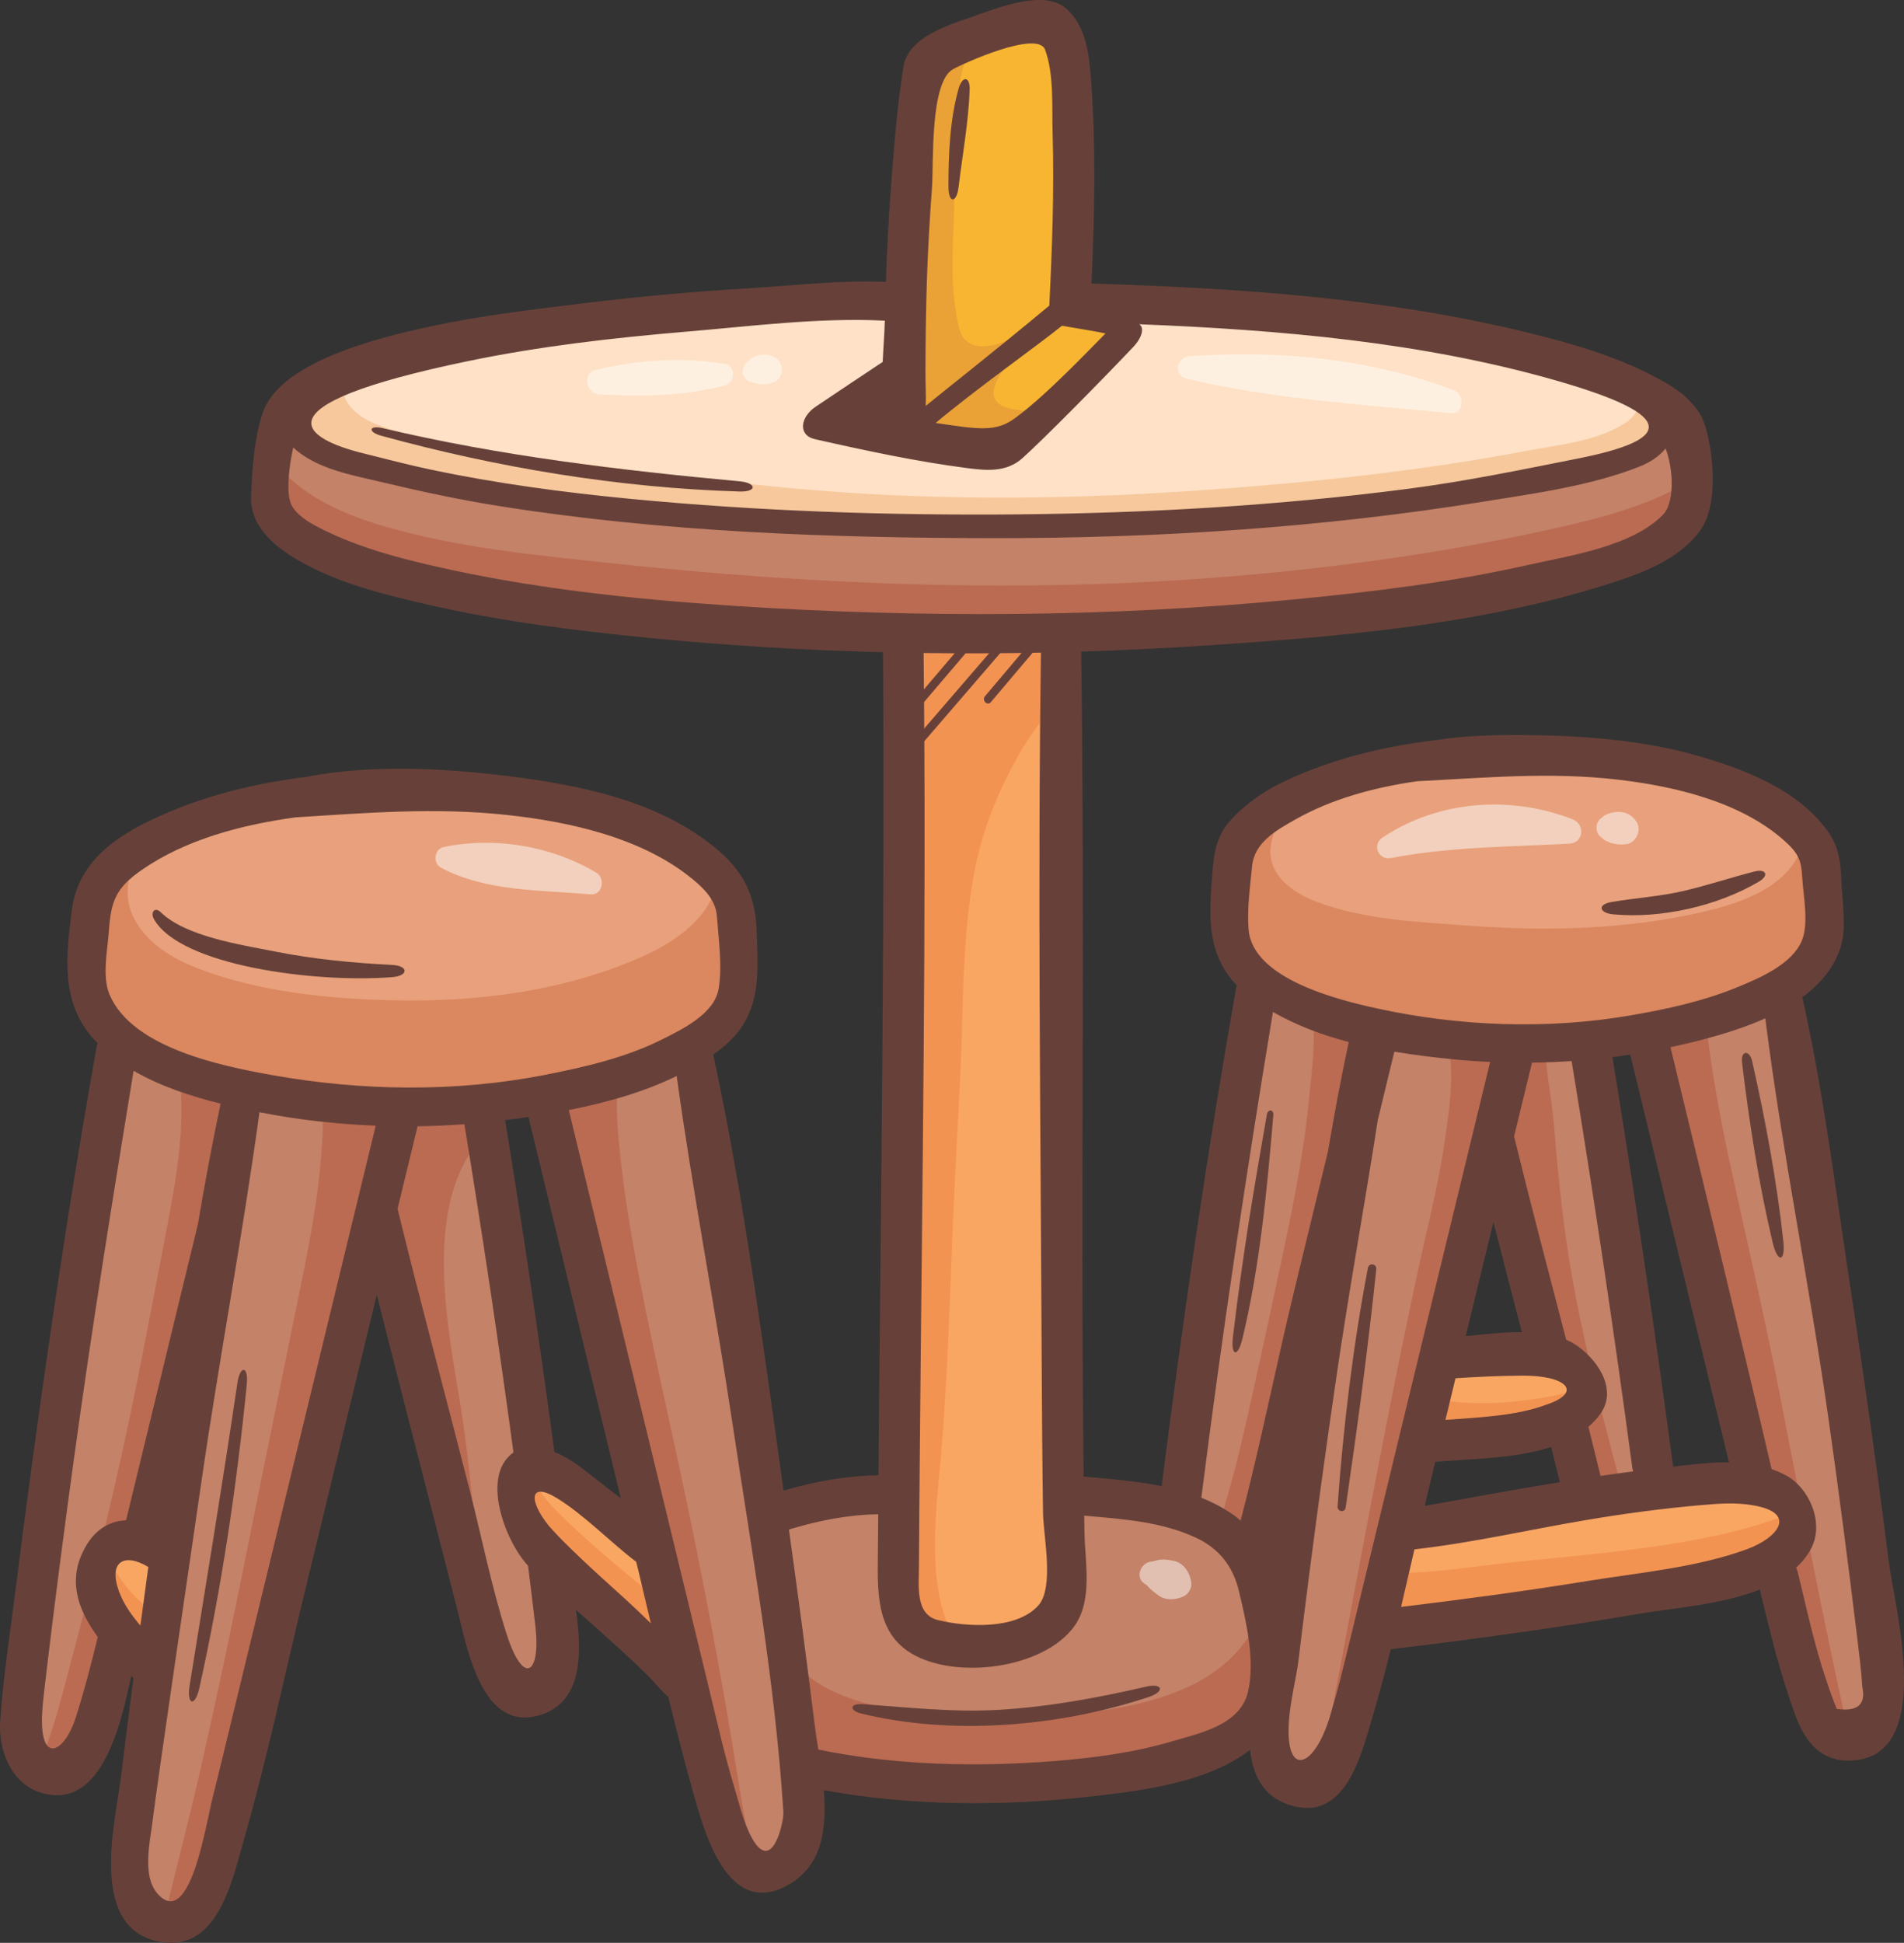 <?xml version="1.0" encoding="UTF-8"?>
<!DOCTYPE svg PUBLIC "-//W3C//DTD SVG 1.0//EN" "http://www.w3.org/TR/2001/REC-SVG-20010904/DTD/svg10.dtd">
<!-- Creator: CorelDRAW -->
<svg xmlns="http://www.w3.org/2000/svg" xml:space="preserve" width="100%" height="100%" version="1.0" shape-rendering="geometricPrecision" text-rendering="geometricPrecision" image-rendering="optimizeQuality" fill-rule="evenodd" clip-rule="evenodd"
viewBox="0 0 8204.24 8370.97"
 xmlns:xlink="http://www.w3.org/1999/xlink"
 xmlns:xodm="http://www.corel.com/coreldraw/odm/2003">
 <rect x="0" y="0" width="8204.24" height="8370.97" fill="#333333" stroke="none"/>
 <g id="Capa_x0020_1">
  <path fill="#E8A17C" fill-rule="nonzero" d="M6565.77 4442.17c-213.34,0 -427.87,-23.2 -637.89,-69.17 -137.57,-29.86 -556.2,-121.37 -576.57,-365 -6.16,-77.5 2.37,-158.06 10.65,-235.98 1.66,-14.85 3.31,-29.72 4.74,-44.16 11.6,-115.41 115.55,-174.15 199.13,-221.25 146.81,-83.06 321.55,-137.9 535.6,-169.02 52.33,-2.8 101.82,-5.57 151.31,-8.48 132.83,-7.65 270.41,-15.56 406.79,-15.56 115.08,0 218.79,5.69 317.06,17.22 331.5,38.9 570.65,127.08 730.71,269.46 69.14,61.52 82.87,99.85 87.14,176.81 0.94,18.47 3.08,39.45 5.44,61.66 8.05,76.24 17.28,162.77 -9.71,226.25 -48.3,113.61 -192.98,173.75 -288.64,213.48 -161.72,67.08 -331.73,101.25 -476.88,125.83 -147.99,25.26 -302.37,37.91 -458.89,37.91z"/>
  <path fill="#F9A663" fill-rule="nonzero" d="M6228.35 6146.61c-8.52,0 -16.34,-3.74 -22.02,-10.13 -5.92,-7.08 -8.05,-16.53 -6.16,-25.55l43.57 -179.31c2.84,-12.22 13.5,-21.1 26.05,-21.93 103.48,-6.96 197.48,-10.7 287.22,-11.41l6.39 0c126.68,0 207.19,30.43 215.24,81.41 6.87,40.42 -29.36,74.02 -107.02,99.99 -117.44,43.76 -252.41,53.33 -383.35,62.51 -19.41,1.52 -59.19,4.43 -59.91,4.43z"/>
  <path fill="#C48268" fill-rule="nonzero" d="M6896.56 6387.87c-13.02,0 -24.86,-8.88 -27.94,-21.95l-11.6 -47.76c-13.5,-54.6 -26.76,-109.18 -40.49,-163.61 -2.6,-10.56 0.95,-21.55 9.24,-28.61 19.89,-17.52 35.75,-35.02 48.3,-53.2 19.42,-28.63 25.81,-60.83 18.7,-95.56 -13.26,-65.69 -71.27,-128.46 -122.65,-161.51 -9,-5.7 -19.42,-10.99 -32.91,-16.81 -8.29,-3.48 -14.2,-10.56 -16.57,-19.16l-35.75 -138.07c-62.98,-241.66 -128.34,-491.54 -188.72,-738.34 -0.95,-4.43 -0.95,-9.02 0,-13.61l77.19 -318.05c3.08,-12.76 14.44,-21.81 27.7,-22.07 57.07,-0.71 113.89,-2.94 169.06,-6.68l2.13 0c13.73,0 25.81,10.13 28.18,24.03 96.84,589.17 184.93,1178.73 261.41,1752.22 0.71,4.31 1.66,8.19 3.08,12.07 2.37,8.05 1.19,16.96 -3.31,24.15 -4.74,7.1 -12.07,11.81 -20.6,12.93 -46.65,5.96 -93.53,12.5 -140.18,19.3 -1.42,0.28 -2.84,0.28 -4.26,0.28z"/>
  <path fill="#C48268" fill-rule="nonzero" d="M5345.86 6580.37c-6.63,0 -13.02,-2.23 -18.47,-6.68l-2.37 -2.23c-7.81,-6.37 -15.39,-12.9 -23.92,-18.87 -40.25,-28.48 -84.53,-52.24 -135.2,-72.65 -12.08,-5 -19.65,-17.35 -18,-30.43 80.98,-642.35 182.09,-1327.34 308.76,-2094.02 1.66,-9.3 7.58,-17.21 16.1,-21.24 4.02,-1.97 8.05,-2.8 12.31,-2.8 4.97,0 9.94,1.26 14.21,3.76 92.82,52.92 197.24,94.43 319.66,126.66 14.68,3.88 23.91,18.75 20.83,33.74 -31.73,149.31 -61.09,303.2 -89.5,470.56l-145.15 598.61c-33.62,138.75 -65.11,280.42 -95.66,417.35 -42.15,189.45 -85.72,385.43 -135.68,576.69 -2.37,9.57 -9.71,17.21 -19.18,20.27 -2.84,0.83 -5.69,1.26 -8.76,1.26z"/>
  <path fill="#F8B532" fill-rule="nonzero" d="M4234.17 1873.97c-50.67,0 -112,-9.16 -197.48,-21.81l-9 -1.37c-11.36,-1.68 -20.6,-9.73 -23.44,-20.69 -3.08,-10.85 0.48,-22.5 9,-29.86 105.13,-88.35 248.62,-195.56 363.93,-281.68 75.06,-55.97 139.94,-104.44 180.67,-137.5 5.21,-4.17 11.6,-6.39 18.23,-6.39 2.84,0 5.69,0.43 8.53,1.39 1.66,0.29 17.99,2.91 39.54,6.54 47.83,8.05 120.05,20.13 145.86,26.24 10.18,2.37 18.23,10.13 21.07,20.15 2.84,9.99 0,20.84 -7.34,28.18 -9.71,9.59 -22.73,22.92 -38.12,38.76 -83.11,84.86 -237.73,243.06 -354.23,328.61 -47.83,35.14 -93.29,49.44 -157.22,49.44z"/>
  <path fill="#F8B532" fill-rule="nonzero" d="M3988.86 1777.86c-4.26,0 -8.52,-0.97 -12.55,-3.06 -10.42,-5 -16.57,-15.41 -16.1,-26.8 0.94,-27.63 0.24,-55.26 -0.48,-84.72 -0.47,-19.87 -0.94,-39.85 -0.94,-60 0.47,-146.26 2.6,-277.09 6.63,-399.86 3.79,-117.09 10.65,-244.03 22.02,-399.71 1.19,-18.35 1.66,-46.41 2.37,-78.9 3.55,-201.26 14.44,-401.8 101.58,-451.38 20.83,-11.67 235.6,-115.01 353.28,-115.01 56.83,0 77.9,25.12 85.48,46.1 32.44,88.34 32.91,196.1 33.39,291.13 0,25.55 0.24,50.55 0.94,74.3 7.11,236.81 -0.71,470.42 -14.2,748.33 -0.24,8.05 -4.03,15.56 -10.18,20.69 -160.78,133.62 -304.03,248.34 -408.93,332.21 -54.46,43.47 -97.08,77.64 -124.07,100.02 -5.21,4.29 -11.6,6.65 -18.23,6.65z"/>
  <path fill="#FEE1C6" fill-rule="nonzero" d="M4210.25 2245.94c-531.58,0 -1021.01,-22.24 -1496.47,-67.93 -324.39,-31.11 -606.4,-72.48 -861.89,-126.11 -76.96,-16.24 -154.39,-35.68 -229.21,-54.57l-65.82 -16.53c-165.51,-41.11 -245.55,-93.06 -244.36,-159.02 1.42,-69.59 81.69,-165.56 694.25,-293.07 270.88,-56.38 562.83,-95.97 946.66,-128.2 57.3,-4.85 115.55,-10.39 174.51,-15.81 182.8,-17.24 372.22,-35.02 557.15,-35.02 44.51,0 88.08,1 129.04,3.06 15.63,1 27.7,14.04 27.47,29.6 -0.95,31.94 -3.08,66.54 -4.97,102.36 -1.66,24.86 -3.08,50.27 -4.26,76.13 -0.47,9.17 -5.21,17.62 -13.02,22.61 -96.61,64.05 -192.98,128.48 -289.11,193.33 -31.02,20.84 -44.04,48.61 -40.96,65.14 2.13,10.98 12.08,18.47 29.36,22.37 255.02,57.49 442.07,95.97 641.68,122.63 30.78,4.03 65.59,8.62 98.03,8.62 55.64,0 95.42,-13.47 129.05,-43.61 88.08,-79.44 331.73,-325.55 474.75,-476.39 27.23,-28.89 31.49,-51.38 29.83,-55.83 -10.65,-7.08 -14.92,-19.72 -10.89,-32.09 3.55,-11.96 15.39,-19.32 27.7,-19.32l1.42 0c550.52,21.95 1196.7,68.33 1812.58,246.25 365.59,105.56 412.71,174.58 410.34,228.21 -2.6,67.63 -100.63,115.69 -327.23,160.82l-68.19 13.76c-216.89,43.33 -441.37,88.06 -666.78,117.35 -528.26,68.62 -1079.26,104.73 -1684,110.44 -58.96,0.54 -117.68,0.83 -176.64,0.83z"/>
  <path fill="#C48268" fill-rule="nonzero" d="M4227.54 2674.68c-344.76,0 -702.54,-11.82 -1062.92,-35.43 -541.52,-35.28 -950.92,-90.28 -1326.93,-178.18 -120.29,-28.08 -276.56,-68.91 -420.06,-135.02 -62.27,-28.74 -165.04,-76.1 -191.79,-147.63 -26.52,-71.11 -2.37,-203.07 9.47,-256.53 2.13,-10.13 9.71,-18.47 19.65,-21.38 2.84,-0.97 5.69,-1.4 8.52,-1.4 7.11,0 14.21,2.77 19.65,7.93 19.89,18.73 44.99,36.37 74.82,52.35 73.17,39.02 159.36,58.89 242.7,77.93 15.87,3.74 31.49,7.34 47.12,10.96 195.59,46.93 357.78,79.99 510.27,104.16 757.7,120 1528.67,136.53 2115.89,137.36l24.86 0c740.89,0 1445.56,-53.04 2093.87,-157.63l66.06 -10.42c193.93,-30.83 413.9,-65.57 595.98,-138.5 42.39,-16.93 76.96,-40.96 100.16,-69.28 5.68,-6.82 13.73,-10.7 22.26,-10.7 1.66,0 3.31,0.28 4.97,0.54 10.18,1.68 18.7,8.76 22.26,18.47 43.09,118.49 35.76,259.04 -16.1,313.36 -120.76,126.23 -340.97,172.36 -517.85,209.58 -27.47,5.68 -53.28,11.11 -77.67,16.67 -352.33,79.58 -712.01,120.41 -1017.69,149.86 -433.79,41.79 -887.23,62.91 -1347.54,62.91z"/>
  <path fill="#F9A663" fill-rule="nonzero" d="M4219.72 7030.35c-61.33,0 -127.39,-7.91 -186.11,-22.49 -108.45,-26.92 -105.37,-147.35 -103.24,-226.93 0.24,-10.13 0.47,-19.87 0.47,-28.89 0.71,-133.47 1.66,-266.95 3.08,-400.42l0.71 -91.26c2.37,-255.82 4.97,-511.52 7.58,-767.35 9.23,-878.2 18.7,-1786.24 8.76,-2679.18 0,-7.77 3.08,-15.13 8.52,-20.7 5.44,-5.4 12.79,-8.33 20.36,-8.33l0.48 0c66.54,0.83 133.31,1.4 199.84,1.4 100.87,0 203.16,-1.11 304.74,-3.2l0.48 0c7.57,0 14.92,3.06 20.36,8.48 5.44,5.42 8.76,12.91 8.52,20.84 -11.37,782.21 -6.16,1578.47 -0.94,2348.61 1.42,229.72 3.07,459.57 4.02,689.3 1.19,200.27 2.37,436.39 5.92,669.03 0.24,22.92 3.55,55.15 6.87,89.03 11.6,115.83 26.04,260.01 -34.1,327.63 -69.61,78.07 -188.72,94.43 -276.33,94.43z"/>
  <path fill="#E8A17C" fill-rule="nonzero" d="M1770.67 4714.69c-200.08,0 -403.95,-18.35 -606.17,-54.74 -183.51,-32.91 -613.04,-109.98 -719.35,-364.72 -28.18,-67.91 -18.7,-152.63 -10.65,-227.48 2.37,-20.01 4.5,-39.33 5.68,-57.09 9.71,-138.76 34.33,-202.78 153.91,-285.7 168.12,-116.67 389.51,-192.51 676.96,-231.95l90.93 -5.83c161.48,-10.42 328.65,-21.12 494.4,-21.12 117.92,0 224.94,5.28 327.24,16.27 368.2,39.28 636.24,132.36 819.98,284.17 53.28,44.02 108.69,99.71 114.37,179.17 1.42,20.13 3.31,41.11 4.97,62.49 7.34,82.09 15.63,175.15 2.13,256.39 -20.13,120 -159.83,189.85 -252.41,236.12l-7.34 3.74c-165.28,82.92 -350.44,123.46 -510.74,155 -186.58,36.65 -383.11,55.29 -583.91,55.29z"/>
  <path fill="#C48268" fill-rule="nonzero" d="M227.08 7561.89c-15.87,0 -30.55,-6.37 -42.15,-18.73 -25.33,-26.4 -35.75,-78.35 -32.2,-158.62 1.89,-43.07 8.29,-95.14 16.1,-160.96l1.19 -10.96c35.28,-295.72 75.54,-608.77 119.81,-930.3 80.03,-581.37 174.74,-1168.6 257.15,-1673.33 1.66,-9.3 7.81,-17.35 16.1,-21.38 4.03,-1.83 8.29,-2.8 12.55,-2.8 4.97,0 9.94,1.4 14.44,3.88 95.9,55.69 216.18,100.99 367.49,138.61 15.15,3.76 24.39,18.75 21.07,33.91 -34.33,164.71 -66.3,334.29 -97.56,518.75l-309 1273.75 -0.47 2.63c-2.84,12.79 -13.97,21.95 -26.52,22.5 -76.72,3.62 -133.78,49.87 -169.78,137.36 -40.49,97.93 -18.47,199.58 69.61,320.01 4.97,7.08 6.63,16.1 4.5,24.44l-0.71 1.94c-27.23,111.41 -57.54,230.7 -96.13,350.98 -23.91,71.79 -69.14,148.32 -125.49,148.32z"/>
  <path fill="#F9A663" fill-rule="nonzero" d="M604.99 7032.61c-8.29,0 -16.34,-3.48 -22.02,-10.02 -48.78,-57.63 -78.85,-105.7 -97.08,-155.54 -27.94,-76.67 -15.87,-118.63 -0.71,-140.41 15.16,-21.41 39.54,-33.22 68.91,-33.22 29.13,0 63.7,11.53 99.69,33.34 9.94,5.99 15.39,17.24 13.74,28.63 -11.13,81.24 -22.02,162.48 -32.91,243.75l-0.95 8.62c-1.66,11.25 -9.71,20.55 -20.36,23.75 -2.84,0.83 -5.44,1.11 -8.29,1.11z"/>
  <path fill="#C48268" fill-rule="nonzero" d="M734.74 8220.51c-18.47,0 -36.94,-6.94 -54.7,-20.69 -93.29,-71.94 -72.22,-212.93 -57.06,-315.83 2.37,-15.41 4.5,-30 6.15,-43.33 13.02,-108.9 94.95,-670.55 155.09,-1080.56 22.26,-153.89 41.91,-287.79 53.99,-371.11 35.52,-247.91 77.19,-499.3 117.68,-742.36 46.41,-281.11 94.71,-571.81 133.78,-858.46 1.19,-7.79 5.45,-14.87 11.84,-19.46 4.97,-3.6 10.89,-5.4 16.57,-5.4 1.89,0 4.02,0.26 5.68,0.54l6.63 1.4c156.04,30.54 320.61,49.44 489.67,56.09 8.52,0.28 16.57,4.59 21.78,11.39 5.21,6.96 7.1,15.84 4.97,24.17l-625.82 2581.53c-26.52,110.27 -53.28,220.54 -80.98,330.55 -1.19,4.74 -3.31,15.84 -6.63,31.11 -11.84,55 -35.99,169.3 -60.38,243.76 -39.54,120.56 -83.59,176.66 -138.28,176.66z"/>
  <path fill="#C48268" fill-rule="nonzero" d="M2273.36 7216.75c-43.33,0 -82.16,-55.26 -118.39,-169.16 -43.81,-137.5 -77.43,-280.42 -110.11,-418.61 -15.86,-67.22 -31.73,-134.3 -48.54,-200.98 -38.59,-150.55 -77.67,-300.98 -116.97,-451.38 -64.88,-249.17 -131.89,-506.81 -194.16,-761.26 -0.95,-4.57 -0.95,-9.31 0,-13.74l86.19 -355.43c3.08,-12.76 14.44,-21.93 27.47,-22.07 62.51,-0.85 127.86,-3.88 200.08,-9.16l1.9 -0.14c14.2,0 26.28,10.13 28.65,24.15 77.9,474.44 148.94,950.57 211.69,1415.16 1.42,10.68 -3.31,21.24 -12.08,27.35 -31.73,22.35 -50.43,57.78 -55.41,105.42 -11.84,110.98 53.99,265.41 123.13,340.14 4.5,4.59 7.11,10.56 7.58,17.07l0.24 4.45 5.68 44.87c8.53,70 17.29,139.99 25.34,210.12 6.15,55.86 11.37,155.28 -24.39,195.44 -13.26,14.7 -27.94,17.76 -37.89,17.76z"/>
  <path fill="#F9A663" fill-rule="nonzero" d="M2804.47 7023.02c-7.34,0 -14.68,-2.8 -20.13,-8.33 -59.2,-58.2 -121.94,-115 -182.56,-170.01l-38.59 -35.14c-57.78,-52.35 -110.34,-102.5 -161.01,-153.06 -19.42,-19.72 -38.36,-39.99 -56.59,-60.41 -28.18,-34.31 -89.27,-117.49 -64.88,-168.9 8.52,-18.33 26.28,-28.74 48.78,-28.74 22.73,0 51.15,10.7 86.66,32.63 74.35,46.12 143.96,106.95 211.21,165.7 45.22,39.3 87.61,76.39 131.41,109.44 5.21,4.02 9,9.59 10.66,16.12l9.23 38.19c18.23,75.56 36.23,151.24 53.99,227.08 2.84,12.5 -2.84,25.41 -13.97,31.66 -4.5,2.51 -9.23,3.76 -14.2,3.76z"/>
  <path fill="#C48268" fill-rule="nonzero" d="M3298.87 8003.42c-30.78,0 -58.72,-23.75 -85.24,-72.48 -29.36,-53.91 -46.88,-116.12 -63.93,-176.4 -4.97,-17.22 -9.47,-34.17 -14.68,-50.56 -33.86,-111.67 -61.09,-226.81 -87.61,-338.2 -7.1,-30 -14.44,-59.86 -21.55,-89.72l-602.85 -2486.39c-1.89,-7.65 -0.47,-15.7 3.79,-22.21 4.26,-6.68 10.89,-11.41 18.47,-12.79 182.56,-35.82 332.44,-83.06 457.94,-144.46 4.03,-1.8 8.29,-2.91 12.55,-2.91 4.74,0 9.47,1.11 13.73,3.34 8.05,4.45 13.74,12.36 14.92,21.52 38.6,280.28 86.67,564.44 133.31,839.19 36.7,217.2 74.82,441.93 107.97,663.33 16.81,112.5 34.33,225.28 52.09,338.48 67.96,437.08 138.52,889.03 166.46,1333.73 1.66,26.26 -15.87,129.59 -57.3,173.49 -17.76,19.02 -35.75,23.04 -48.07,23.04z"/>
  <path fill="#C48268" fill-rule="nonzero" d="M4195.81 7630.65c-241.28,0 -468.59,-21.67 -675.31,-64.17 -11.84,-2.51 -20.83,-11.93 -22.73,-23.75l-0.47 -3.89c-6.16,-37.36 -11.84,-73.33 -15.86,-106.67 -31.02,-253.62 -66.06,-519.86 -110.58,-838.05 -1.89,-14.04 6.63,-27.37 20.13,-31.54 144.67,-43.76 269.46,-65 392.82,-67.08l0.24 0c7.81,0 15.15,2.91 20.6,8.34 5.21,5.42 8.29,12.9 8.29,20.69l-1.42 189.85c-1.66,149.86 -3.31,304.72 130.47,385.01 61.8,37.08 149.41,57.49 246.49,57.49 177.59,0 345.23,-67.08 417.45,-167.07 57.3,-79.58 49.96,-191.39 42.62,-299.32 -2.13,-30.4 -4.02,-59.17 -4.5,-87.35l-0.95 -72.22c-0.24,-8.19 3.08,-15.98 9,-21.67 5.45,-4.85 12.55,-7.65 19.65,-7.65l2.61 0.14 34.57 3.06c154.62,13.33 314.45,27.23 459.59,95.97 104.19,49.18 170.96,132.93 198.19,249.17 30.54,128.2 71.98,303.63 39.07,445.7 -34.09,145.55 -192.5,190.56 -308.06,223.48 -12.55,3.6 -24.62,6.94 -36.22,10.42 -144.44,42.91 -302.85,69.57 -514.06,86.66 -119.34,9.59 -237.49,14.44 -351.62,14.44z"/>
  <path fill="#C48268" fill-rule="nonzero" d="M5603.48 7612.04c-17.29,0 -33.15,-7.08 -45.7,-20.56 -27.46,-29.46 -38.59,-88.34 -32.91,-175.15 3.79,-55.83 15.16,-115.55 25.1,-168.19 6.63,-34.57 12.55,-67.22 16.1,-95 15.63,-130.14 32.2,-260.13 49.02,-390.15 32.68,-253.88 69.14,-519.15 111.29,-811.1 31.26,-216.25 67.96,-435.56 103.24,-647.77 26.52,-158.22 53.75,-321.81 78.61,-482.92l71.98 -296.67c3.08,-13.07 14.68,-22.09 27.94,-22.09 1.42,0 3.08,0.28 4.5,0.4 76.24,12.79 160.78,23.78 258.09,33.34 46.41,4.45 95.66,8.07 151.3,10.7 8.52,0.4 16.57,4.59 21.78,11.39 5.21,6.94 6.87,15.7 4.97,24.15l-573.49 2365.7c-24.15,99.59 -48.3,199.3 -73.4,298.49 -13.97,54.84 -29.83,109.7 -44.75,160.68 -39.31,128.34 -96.85,204.72 -153.67,204.72z"/>
  <path fill="#F9A663" fill-rule="nonzero" d="M6037.27 6952.31c-8.05,0 -16.1,-3.34 -21.55,-9.44 -6.16,-7.08 -8.76,-16.67 -6.39,-25.83 14.68,-63.06 29.36,-126.25 43.8,-189.45l13.5 -58.61c2.84,-11.93 12.55,-20.69 24.86,-22.07 162.2,-18.07 326.29,-49.46 485.41,-79.58 80.5,-15.44 163.85,-31.26 245.54,-45.15 177.59,-30.29 342.86,-51.81 505.53,-65.97 39.31,-3.34 83.82,-7.22 127.63,-7.22 34.81,0 66.06,2.37 95.43,7.37 90.69,13.76 139.46,45.13 144.2,93.06 6.87,67.37 -80.98,124.31 -158.41,152.63 -169.54,62.23 -358.25,89.46 -540.81,115.69 -52.33,7.51 -103.95,14.87 -154.62,23.2 -241.52,39.02 -503.4,75.42 -800.8,111.24l-3.31 0.14z"/>
  <path fill="#C48268" fill-rule="nonzero" d="M7949.53 7394.67c-11.84,0 -24.86,-0.97 -39.07,-2.91 -10.18,-1.54 -18.71,-8.19 -22.73,-17.78 -15.63,-38.74 -30.07,-78.33 -43.09,-117.78 -43.09,-124.86 -73.88,-255.96 -103.95,-382.64 -7.34,-30.69 -14.44,-61.26 -22.02,-91.8 -0.95,-5 -2.84,-9.44 -4.97,-14.16 -5.92,-11.39 -3.31,-25.29 5.92,-33.89 25.81,-24.03 45.46,-49.04 59.67,-76.55 50.43,-97.2 -13.26,-230.67 -99.69,-276.23 -17.52,-9.3 -35.52,-17.24 -55.41,-24.17 -9.47,-3.2 -16.34,-10.96 -18.7,-20.56 -94.48,-408.47 -313.5,-1313.89 -435.44,-1817.22 -1.89,-7.65 -0.48,-15.56 3.55,-22.23 4.26,-6.51 10.89,-11.11 18.23,-12.76 57.3,-12.24 107.26,-24.32 152.72,-36.68 100.4,-27.23 179.96,-54.44 250.04,-85.83 3.79,-1.66 7.81,-2.49 11.84,-2.49 4.97,0 9.71,1.23 14.21,3.74 8.05,4.31 13.26,12.36 14.44,21.38 40.26,317.93 95.19,640.28 148.23,952.22 42.39,248.76 86.19,506.12 122.18,759.72 44.04,308.77 85.48,624.3 126.68,964.44l2.13 18.75c7.34,60.43 14.92,122.8 18.94,185.02 8.29,40.96 3.31,73.31 -15.15,96.23 -18.23,22.63 -48.07,34.17 -88.56,34.17z"/>
  <path fill="#DB875F" fill-rule="nonzero" d="M7790.18 4064.95c26.99,-63.48 17.76,-150 9.71,-226.25 -2.37,-22.21 -4.5,-43.19 -5.44,-61.66 -2.84,-49.61 -9.71,-83.2 -32.68,-117.23 -7.81,18.61 -17.52,36.94 -29.36,54.86 -83.35,127.08 -252.65,181.4 -392.35,213.89 -322.26,75.13 -669.62,84.86 -998.04,60.69 -222.1,-16.39 -463.39,-24.98 -673.18,-105.41 -103.71,-39.71 -214.05,-120.97 -192.27,-244.72 5.21,-30.57 16.57,-64.45 31.49,-98.74 -67.48,42.5 -132.36,97.77 -141.36,187.48 -1.42,14.44 -3.08,29.31 -4.74,44.16 -8.29,77.93 -16.81,158.48 -10.65,235.98 20.36,243.63 439,335.14 576.57,365 210.02,45.96 424.55,69.17 637.89,69.17 156.51,0 310.9,-12.65 458.89,-37.91 145.15,-24.58 315.16,-58.75 476.88,-125.83 95.66,-39.73 240.33,-99.87 288.64,-213.48z"/>
  <path fill="#DB875F" fill-rule="nonzero" d="M3122.94 4008.15c-1.66,-21.38 -3.55,-42.36 -4.97,-62.49 -3.08,-40.56 -18.94,-74.87 -40.72,-104.61 -42.15,131.56 -183.98,223.62 -301.67,276.82 -336.7,152.35 -718.87,200.84 -1085.18,192.08 -278.93,-6.65 -580.83,-36.94 -843.19,-139.58 -107.5,-42.08 -213.11,-106.81 -268.75,-211.26 -35.28,-66.51 -35.52,-142.07 -13.02,-213.06 -94.95,73.36 -116.5,137.79 -125.26,264.61 -1.18,17.76 -3.31,37.08 -5.68,57.09 -8.05,74.85 -17.52,159.57 10.65,227.48 106.31,254.73 535.84,331.8 719.35,364.72 202.21,36.39 406.08,54.74 606.17,54.74 200.79,0 397.32,-18.63 583.91,-55.29 160.3,-31.54 345.47,-72.08 510.74,-155l7.34 -3.74c92.58,-46.27 232.28,-116.12 252.41,-236.12 13.5,-81.24 5.21,-174.3 -2.13,-256.39z"/>
  <path fill="#BB6B52" fill-rule="nonzero" d="M1996.33 6428c16.81,66.68 32.68,133.76 48.54,200.98 3.31,13.61 6.39,27.49 9.71,41.25 -19.42,-209.58 -38.59,-417.78 -72.22,-625.84 -53.04,-326.95 -152.72,-811.93 62.98,-1105.97 -5.44,-33.2 -10.42,-66.25 -15.86,-99.45 -2.37,-14.02 -14.44,-24.15 -28.65,-24.15l-1.9 0.14c-72.22,5.28 -137.57,8.31 -200.08,9.16 -13.02,0.14 -24.39,9.31 -27.47,22.07l-86.19 355.43c-0.95,4.43 -0.95,9.17 0,13.74 62.28,254.44 129.28,512.09 194.16,761.26 39.31,150.41 78.38,300.83 116.97,451.38z"/>
  <path fill="#BB6B52" fill-rule="nonzero" d="M5311.53 2482.72c-892.91,74.87 -1796.95,38.36 -2686.78,-56.93 -328.42,-35.28 -664.41,-67.51 -982.18,-161.96 -152.02,-45.13 -323.68,-120 -424.79,-235.95 -5.69,53.04 -6.63,111.1 8.05,150.55 26.76,71.53 129.52,118.89 191.79,147.63 143.49,66.11 299.77,106.93 420.06,135.02 376.01,87.89 785.41,142.9 1326.93,178.18 360.39,23.61 718.17,35.43 1062.92,35.43 460.31,0 913.75,-21.12 1347.54,-62.91 305.69,-29.46 665.36,-70.28 1017.69,-149.86 24.39,-5.56 50.2,-10.99 77.67,-16.67 176.88,-37.22 397.09,-83.35 517.85,-209.58 26.52,-27.65 41.2,-77.64 43.8,-135.56 -185.4,99.59 -407.03,149.43 -600.01,191.11 -434.97,94.03 -877.05,154.43 -1320.54,191.51z"/>
  <path fill="#BB6B52" fill-rule="nonzero" d="M571.6 6556.34l0.47 -2.63 309 -1273.75c31.26,-184.46 63.22,-354.04 97.56,-518.75 3.31,-15.15 -5.92,-30.14 -21.07,-33.91 -65.59,-16.24 -125.02,-34.17 -179.72,-53.61 3.55,41.68 4.03,82.64 3.79,118.63 -0.47,162.76 -29.36,324.56 -59.91,483.87 -59.43,309.74 -116.73,619.73 -183.51,927.79 -29.83,138.19 -61.56,275.97 -94.71,413.33 28.89,-23.61 62.51,-36.65 101.58,-38.48 12.55,-0.55 23.68,-9.71 26.52,-22.5z"/>
  <path fill="#BB6B52" fill-rule="nonzero" d="M7624.19 6356.76c19.89,6.94 37.89,14.87 55.41,24.17 28.89,15.28 55.17,40.56 75.54,70.7 -30.78,-158.07 -61.33,-316.27 -92.35,-474.46 -66.06,-337.35 -145.39,-671.24 -217.6,-1007.21 -30.55,-142.09 -56.35,-285.02 -77.19,-428.91 -4.5,-30.83 -8.76,-63.74 -11.13,-97.22 -4.02,1.25 -8.05,2.37 -12.31,3.48 -45.46,12.36 -95.43,24.44 -152.72,36.68 -7.34,1.66 -13.97,6.25 -18.23,12.76 -4.03,6.68 -5.44,14.58 -3.55,22.23 121.94,503.33 340.97,1408.74 435.44,1817.22 2.37,9.59 9.23,17.36 18.7,20.56z"/>
  <path fill="#BB6B52" fill-rule="nonzero" d="M6720.63 5779.69c2.37,8.59 8.29,15.68 16.57,19.16 13.5,5.82 23.92,11.11 32.91,16.81 30.31,19.44 62.75,49.44 87.14,84.15 -24.86,-105.7 -48.07,-211.8 -68.67,-318.19 -46.88,-241.12 -72.69,-485.55 -92.34,-730.15 -5.21,-68.88 -16.81,-135.96 -25.81,-204.44 -3.55,-27.91 -8.29,-63.62 -8.05,-99.02 -20.36,0.69 -40.96,1.39 -61.33,1.54 -13.26,0.26 -24.63,9.3 -27.7,22.07l-77.19 318.05c-0.95,4.59 -0.95,9.19 0,13.61 60.38,246.8 125.73,496.68 188.72,738.34l35.75 138.07z"/>
  <path fill="#BB6B52" fill-rule="nonzero" d="M5605.14 5564.81l145.15 -598.61c28.42,-167.36 57.78,-321.24 89.5,-470.56 3.08,-14.99 -6.15,-29.86 -20.83,-33.74 -57.07,-15.01 -110.11,-32.23 -160.07,-51.52 8.76,106.95 -9.71,227.22 -16.1,300.69 -20.13,228.33 -64.41,454.31 -112,678.34 -44.04,208.2 -89.27,416.24 -135.2,624.02 -22.97,103.9 -47.12,207.66 -72.93,310.85 -17.05,68.05 -39.3,136.53 -56.59,205.41 11.84,7.37 23.68,14.85 35.04,22.92 8.52,5.97 16.1,12.5 23.92,18.87l2.37 2.23c5.44,4.45 11.84,6.68 18.47,6.68 3.08,0 5.92,-0.43 8.76,-1.26 9.47,-3.06 16.81,-10.7 19.18,-20.27 49.96,-191.25 93.53,-387.24 135.68,-576.69 30.55,-136.93 62.04,-278.6 95.66,-417.35z"/>
  <path fill="#BB6B52" fill-rule="nonzero" d="M6952.67 6280.94c-21.55,-80.98 -42.38,-162.36 -62.51,-243.74 -3.55,12.22 -8.52,24.29 -16.1,35.54 -12.55,18.19 -28.41,35.69 -48.3,53.2 -8.29,7.06 -11.84,18.04 -9.24,28.61 13.74,54.43 27,109.01 40.49,163.61l11.6 47.76c3.08,13.07 14.92,21.95 27.94,21.95 1.42,0 2.84,0 4.26,-0.28 26.05,-3.88 51.85,-7.22 77.9,-10.68 -8.52,-32.09 -17.52,-63.89 -26.05,-95.97z"/>
  <path fill="#BB6B52" fill-rule="nonzero" d="M5405.77 7295.65c20.13,-86.67 12.31,-185.54 -3.55,-278.74 -60.14,106.1 -153.67,191.25 -280.35,250 -217.13,100.82 -469.78,119.72 -705.61,126.66 -264.72,7.91 -745.39,11.25 -964.65,-198.87 10.42,80.96 20.36,159.99 29.83,237.49 4.02,33.34 9.7,69.17 15.86,106.67l0.47 3.89c1.9,11.81 10.89,21.24 22.73,23.75 206.71,42.5 434.02,64.17 675.31,64.17 114.13,0 232.28,-4.85 351.62,-14.44 211.21,-17.09 369.62,-43.76 514.06,-86.66 11.6,-3.34 23.68,-6.82 36.22,-10.42 115.55,-32.91 273.96,-77.93 308.06,-223.48z"/>
  <path fill="#BB6B52" fill-rule="nonzero" d="M7867.84 7014.68c-26.76,-128.34 -52.33,-256.96 -77.67,-385.41 -2.84,9.57 -6.16,19.02 -10.89,27.89 -14.21,27.52 -33.86,52.52 -59.67,76.55 -9.24,8.59 -11.84,22.5 -5.92,33.89 2.13,4.71 4.02,9.16 4.97,14.16 7.58,30.55 14.68,61.11 22.02,91.8 30.07,126.68 60.85,257.78 103.95,382.64 13.02,39.45 27.47,79.04 43.09,117.78 4.02,9.59 12.55,16.24 22.73,17.78 13.97,1.94 26.76,2.91 38.59,2.91 -27.94,-126.51 -55.17,-253.19 -81.22,-379.99z"/>
  <path fill="#BB6B52" fill-rule="nonzero" d="M1646.83 4856.9c2.13,-8.33 0.24,-17.21 -4.97,-24.17 -5.21,-6.8 -13.26,-11.11 -21.78,-11.39 -78.14,-3.06 -154.86,-9.02 -230.87,-17.22 4.74,59.17 -1.18,122.51 -4.97,172.24 -13.97,186.52 -49.25,371.11 -86.43,554.15 -71.04,351.55 -143.73,702.8 -214.29,1054.44 -71.98,359.46 -145.86,718.61 -228.26,1075.85 -40.96,177.35 -86.9,353.33 -129.52,530.28 -2.37,9.17 -4.74,18.33 -7.11,27.5 5.45,1.25 10.66,1.94 16.1,1.94 54.7,0 98.74,-56.11 138.28,-176.66 24.39,-74.46 48.54,-188.75 60.38,-243.76 3.31,-15.27 5.44,-26.38 6.63,-31.11 27.7,-110.01 54.46,-220.28 80.98,-330.55l625.82 -2581.53z"/>
  <path fill="#BB6B52" fill-rule="nonzero" d="M6443.83 4558.29c-5.21,-6.8 -13.26,-10.99 -21.78,-11.39 -55.65,-2.63 -104.89,-6.25 -151.3,-10.7 -8.76,-0.83 -16.57,-1.8 -24.86,-2.63 20.83,130.96 -9.47,301.66 -20.13,379.87 -27.94,199.13 -80.27,392.63 -121.94,588.88 -94.24,441.79 -179.48,885.26 -262.83,1329.3 -43.09,229.85 -86.43,459.72 -130.7,689.3 17.29,-31.11 33.15,-69.02 46.89,-113.61 14.92,-50.98 30.78,-105.84 44.75,-160.68 25.1,-99.19 49.25,-198.9 73.4,-298.49l573.49 -2365.7c1.89,-8.45 0.24,-17.21 -4.97,-24.15z"/>
  <path fill="#BB6B52" fill-rule="nonzero" d="M3179.3 7659.94c-61.09,-383.59 -132.6,-764.57 -211.21,-1144.99 -79.56,-384.44 -171.43,-766.52 -240.1,-1153.18 -30.31,-171.81 -55.41,-345.42 -67.48,-519.6 -2.84,-43.76 -4.26,-91.8 -0.71,-139.58 -66.06,19.44 -137.09,36.94 -214.52,52.09 -7.58,1.37 -14.21,6.11 -18.47,12.79 -4.26,6.51 -5.69,14.56 -3.79,22.21l602.85 2486.39c7.11,29.86 14.44,59.72 21.55,89.72 26.52,111.38 53.75,226.53 87.61,338.2 5.21,16.39 9.71,33.34 14.68,50.56 17.05,60.28 34.57,122.49 63.93,176.4 6.16,11.37 12.31,21.24 18.7,29.86 -19.42,-99.73 -36.94,-200.01 -53.04,-300.85z"/>
  <path fill="#BB6B52" fill-rule="nonzero" d="M448.71 7062.58l0.71 -1.94c2.13,-8.33 0.47,-17.36 -4.5,-24.44 -33.86,-46.24 -57.78,-89.86 -72.22,-131.39 -20.13,79.04 -40.96,158.05 -62.04,236.95 -35.99,134.16 -68.43,275.4 -120.76,405.82 10.66,9.16 23.44,14.3 37.18,14.3 56.35,0 101.58,-76.53 125.49,-148.32 38.6,-120.29 68.91,-239.58 96.13,-350.98z"/>
  <path fill="#F39352" fill-rule="nonzero" d="M633.64 7007.74l0.95 -8.62c3.08,-21.52 5.92,-43.05 8.76,-64.72 -69.85,-55.97 -128.81,-124.05 -161.96,-201.26 -13.02,23.2 -21.07,64.03 4.5,133.9 18.23,49.84 48.3,97.91 97.08,155.54 5.69,6.54 13.74,10.02 22.02,10.02 2.84,0 5.44,-0.28 8.29,-1.11 10.65,-3.2 18.7,-12.5 20.36,-23.75z"/>
  <path fill="#F39352" fill-rule="nonzero" d="M6219.12 6033.28l-18.94 77.64c-1.89,9.02 0.24,18.47 6.16,25.55 5.68,6.39 13.5,10.13 22.02,10.13 0.71,0 40.49,-2.91 59.91,-4.43 130.94,-9.19 265.91,-18.75 383.35,-62.51 67.48,-22.49 103.24,-50.69 107.5,-84.15 -54.94,13.33 -109.87,23.87 -164.57,32.08 -125.73,18.87 -264.25,26.8 -395.43,5.68z"/>
  <path fill="#F39352" fill-rule="nonzero" d="M2423.25 6534.53c-43.09,-42.22 -84.06,-85.15 -112,-133.19 -13.73,4.17 -24.39,12.93 -30.54,25.83 -24.39,51.41 36.7,134.59 64.88,168.9 18.23,20.41 37.17,40.68 56.59,60.41 50.67,50.55 103.24,100.7 161.01,153.06l38.59 35.14c60.62,55.01 123.37,111.81 182.56,170.01 5.44,5.54 12.78,8.33 20.13,8.33 4.97,0 9.71,-1.26 14.2,-3.76 11.13,-6.25 16.81,-19.16 13.97,-31.66 -9.94,-41.8 -19.89,-83.47 -29.83,-125.14 -35.52,-27.49 -71.27,-55.55 -105.84,-84.32 -93.77,-78.04 -186.35,-158.46 -273.72,-243.6z"/>
  <path fill="#F39352" fill-rule="nonzero" d="M4485.39 2783.01l-0.48 0c-101.58,2.08 -203.87,3.2 -304.74,3.2 -66.54,0 -133.31,-0.57 -199.84,-1.4l-0.48 0c-7.57,0 -14.92,2.94 -20.36,8.33 -5.44,5.56 -8.52,12.93 -8.52,20.7 9.94,892.93 0.47,1800.97 -8.76,2679.18 -2.61,255.82 -5.21,511.52 -7.58,767.35l-0.71 91.26c-1.42,133.47 -2.37,266.95 -3.08,400.42 0,9.02 -0.24,18.76 -0.47,28.89 -2.13,79.58 -5.21,200.01 103.24,226.93 19.42,4.88 39.78,8.62 60.14,11.96 -23.68,-49.58 -40.02,-105.01 -49.96,-165.84 -28.18,-171.1 -10.42,-349.56 5.44,-520.97 37.65,-404.31 44.52,-810.7 63.7,-1216.24 10.42,-226.13 26.28,-452.09 32.2,-678.34 5.92,-228.21 11.13,-456.8 53.52,-681.81 28.18,-150.69 80.27,-292.22 150.12,-428.46 43.57,-84.6 95.66,-174.58 162.2,-248.34 0.95,-89.31 2.13,-178.61 3.31,-267.49 0.24,-7.93 -3.08,-15.42 -8.52,-20.84 -5.44,-5.42 -12.79,-8.48 -20.36,-8.48z"/>
  <path fill="#F39352" fill-rule="nonzero" d="M7002.64 6680.08c-201.98,25.15 -405.14,40.13 -607.35,65.14 -115.79,14.44 -235.13,30.43 -353.76,31.82 -10.65,46.67 -21.31,93.32 -32.2,139.99 -2.37,9.17 0.24,18.75 6.39,25.83 5.44,6.11 13.5,9.44 21.55,9.44l3.31 -0.14c297.4,-35.82 559.28,-72.22 800.8,-111.24 50.67,-8.33 102.29,-15.7 154.62,-23.2 182.56,-26.24 371.28,-53.46 540.81,-115.69 77.43,-28.32 165.28,-85.26 158.41,-152.63 -0.71,-6.39 -2.13,-12.5 -4.5,-18.33 -17.52,6.37 -35.28,12.62 -53.04,18.47 -205.06,69.31 -420.76,103.88 -635.05,130.54z"/>
  <path fill="#F6C89C" fill-rule="nonzero" d="M7054.73 1741.07c2.13,25.41 -9,50.13 -40.25,73.05 -117.92,86.12 -303.32,103.33 -442.31,129.59 -460.78,87.09 -931.03,136.39 -1398.44,168.87 -466.7,32.51 -935.06,42.36 -1402.46,17.24 -463.39,-24.86 -921.56,-87.52 -1381.4,-145.84 -231.81,-29.45 -462.44,-60.69 -686.67,-127.91 -87.37,-26.4 -195.11,-63.76 -224.24,-160.42 -2.13,-6.25 -3.31,-12.64 -4.5,-19.04 -134.73,57.52 -161.01,105.56 -161.96,145.15 -1.19,65.96 78.85,117.92 244.36,159.02l65.82 16.53c74.82,18.89 152.25,38.33 229.21,54.57 255.49,53.63 537.5,95 861.89,126.11 475.46,45.7 964.89,67.93 1496.47,67.93 58.96,0 117.68,-0.29 176.64,-0.83 604.74,-5.7 1155.74,-41.81 1684,-110.44 225.42,-29.29 449.89,-74.02 666.78,-117.35l68.19 -13.76c226.6,-45.13 324.63,-93.2 327.23,-160.82 1.42,-28.48 -11.36,-61.4 -78.37,-101.67z"/>
  <path fill="#EAA136" fill-rule="nonzero" d="M4457.69 1771.75c-31.02,-0.69 -61.8,-3.31 -91.87,-8.59 -160.54,-28.2 -61.09,-162.65 42.15,-267.66 -10.18,7.5 -20.13,15.3 -30.78,23.06 -115.31,86.12 -258.8,193.33 -363.93,281.68 -8.52,7.36 -12.08,19.01 -9,29.86 2.84,10.96 12.08,19.01 23.44,20.69l9 1.37c85.48,12.65 146.8,21.81 197.48,21.81 63.93,0 109.39,-14.3 157.22,-49.44 21.07,-15.56 43.33,-33.34 66.3,-52.78z"/>
  <path fill="#EAA136" fill-rule="nonzero" d="M3960.21 1748c-0.48,11.39 5.68,21.81 16.1,26.8 4.03,2.08 8.29,3.06 12.55,3.06 6.63,0 13.02,-2.37 18.23,-6.65 26.99,-22.37 69.61,-56.54 124.07,-100.02 79.32,-63.32 180.67,-144.44 294.8,-238.04 -34.57,14.44 -69.61,27.78 -103.71,40.42 -49.25,18.19 -113.42,33.46 -158.88,-5 -31.49,-26.94 -36.7,-81.26 -43.33,-119.6 -28.18,-160.14 -10.18,-328.89 -8.29,-490.54 1.89,-140.3 3.31,-280.85 15.39,-420.72 4.97,-59.15 13.5,-137.33 41.44,-200.27 -40.25,17.35 -70.09,32.08 -77.19,35.99 -87.14,49.58 -98.03,250.11 -101.58,451.38 -0.71,32.49 -1.19,60.55 -2.37,78.9 -11.37,155.69 -18.23,282.62 -22.02,399.71 -4.03,122.77 -6.16,253.59 -6.63,399.86 0,20.15 0.47,40.13 0.94,60 0.71,29.46 1.42,57.09 0.48,84.72z"/>
  <path fill="#FEF0E1" fill-rule="nonzero" d="M6255.11 1780.52c-1.89,0 -3.79,0 -5.92,-0.29 -384.54,-38.33 -760.07,-59.43 -1138.22,-149.17 -56.35,-13.33 -39.78,-92.63 13.26,-96.23 79.32,-5.28 158.17,-8.19 236.07,-8.19 308.29,0 606.87,44.56 902.38,153.46 48.78,17.9 47.59,100.42 -7.58,100.42z"/>
  <path fill="#FEF0E1" fill-rule="nonzero" d="M2746.22 1704.13c-53.75,0 -107.98,-1.94 -163.38,-5 -58.48,-3.34 -76.24,-92.08 -14.21,-106.13 117.92,-26.8 231.1,-41.93 346.42,-41.93 68.19,0 137.57,5.4 208.84,16.79 48.54,7.93 43.8,81.95 0,93.2 -127.39,32.22 -250.99,43.07 -377.67,43.07z"/>
  <path fill="#FEF0E1" fill-rule="nonzero" d="M3289.16 1655.92c-15.63,0 -30.07,-2.91 -44.51,-8.74 -3.08,-0.28 -5.92,-0.57 -8.76,-1.26 -36.94,-7.62 -45.46,-56.26 -21.55,-81.12 2.37,-2.34 13.02,-12.36 13.02,-12.36 0,0 0,0 0,0.14 5.21,-4.71 10.42,-9.73 16.81,-12.65 15.15,-7.08 28.18,-12.48 44.99,-12.48 0.71,0 1.42,0 2.13,0.14 34.57,0.97 66.54,13.87 76.48,50.13 4.74,16.93 -0.47,30 -7.1,45.13 -9.71,22.09 -37.18,30.43 -58.96,32.37 -4.26,0.43 -8.52,0.69 -12.55,0.69z"/>
  <path fill="#FEF0E1" fill-rule="nonzero" d="M3224.76 1554.95l1.66 -1.51c-0.48,0.4 -0.95,0.83 -1.66,1.51zm1.66 -1.51c0.47,-0.57 0.71,-0.85 0.94,-0.85l-0.94 0.85z"/>
  <path fill="#F3D0BD" fill-rule="nonzero" d="M5983.05 3698.15c-46.65,0 -69.38,-60.69 -26.05,-89.43 144.2,-95.85 312.08,-142.37 480.67,-142.37 114.84,0 230.15,21.52 338.6,63.74 55.17,21.55 48.3,101.39 -14.21,104.87 -249.8,13.47 -522.34,13.76 -767.89,62.09 -4.03,0.69 -7.58,1.11 -11.13,1.11z"/>
  <path fill="#F3D0BD" fill-rule="nonzero" d="M6972.56 3638.29c-0.24,0 -2.37,-0.28 -7.81,-1.11 1.66,0.28 2.84,0.28 4.26,0.4l0 0c2.13,0.43 3.55,0.71 3.55,0.71z"/>
  <path fill="#F3D0BD" fill-rule="nonzero" d="M6985.59 3638.84c-5.21,0 -10.42,-0.41 -16.57,-1.26l0 0c-6.63,-1.09 -21.07,-3.74 -25.1,-4.85 -9.94,-3.2 -19.42,-7.91 -28.89,-12.91 -5.21,-3.08 -9.71,-6.82 -13.74,-11.11 -29.36,-18.35 -29.36,-67.22 0.48,-85.29l0.71 -0.83c4.97,-5.14 10.18,-9.02 16.57,-11.67 15.87,-7.79 25.81,-9.87 43.09,-12.07 3.55,-0.43 7.34,-0.71 11.37,-0.71 18.94,0 39.54,5.42 53.99,16.67 24.15,18.47 39.3,43.47 30.78,75.13 -5.68,20.15 -24.39,43.33 -46.65,46.55 -9.94,1.37 -18,2.35 -26.05,2.35z"/>
  <path fill="#F3D0BD" fill-rule="nonzero" d="M2549.22 3853.69c-1.42,0 -3.08,-0.12 -4.5,-0.26 -212.63,-18.89 -451.31,-11.27 -644.52,-115 -35.99,-19.44 -29.6,-80.41 11.6,-88.89 59.67,-12.36 120.52,-18.33 181.85,-18.33 166.69,0 334.81,44.7 476.17,129.17 39.07,23.32 27.23,93.31 -20.6,93.31z"/>
  <path fill="#E1C0B2" fill-rule="nonzero" d="M5045.39 6890.65c-19.18,0 -38.12,-5.14 -54.46,-17.24 -13.5,-10.13 -27.47,-19.98 -39.31,-32.35 -4.26,-4.45 -10.65,-12.1 -14.92,-14.44 -49.72,-26.11 -22.73,-95.56 26.52,-98.76 6.16,-0.28 18.47,-4.71 26.28,-6.25 7.34,-1.52 14.68,-2.2 22.02,-2.2 14.21,0 27.7,2.34 42.39,4.85 47.59,7.91 75.3,54.58 79.56,98.05 2.13,20.27 -13.02,45.7 -31.02,54.58 -17.28,8.33 -37.41,13.76 -57.06,13.76z"/>
  <path fill="#674139" fill-rule="nonzero" d="M1689.69 4157.46c-170.48,-8.62 -338.6,-24.74 -506.01,-58.06 -144.67,-28.75 -383.83,-64.03 -491.56,-169.44 -24.62,-23.75 -45.46,0.26 -28.89,30 113.66,201.5 696.14,276.09 1026.46,250.26 71.27,-5.54 71.74,-49.16 0,-52.76z"/>
  <path fill="#674139" fill-rule="nonzero" d="M7558.84 3755.24c-102.05,26.12 -201.74,59.57 -304.5,83.46 -102.29,24.04 -207.19,30 -310.66,47.78 -62.98,10.82 -51.85,47.64 7.34,53.04 206.48,19.32 448,-35.4 626.53,-139.98 47.12,-27.37 33.62,-57.78 -18.71,-44.3z"/>
  <path fill="#674139" fill-rule="nonzero" d="M3187.11 2073.84c-518.32,-48.07 -1030.96,-109.16 -1537.91,-229.04 -59.91,-14.16 -65.82,16.41 -6.39,32.65 499.85,137.5 1025.75,224.99 1544.3,240.29 75.53,2.2 74.35,-37.08 0,-43.9z"/>
  <path fill="#674139" fill-rule="nonzero" d="M4130.45 805.91c16.81,-138.04 42.62,-279.43 47.83,-418.18 2.13,-59.31 -31.49,-62.77 -47.59,-6.39 -38.12,134.3 -44.04,285.7 -43.81,424.57 0.24,72.1 35.28,70.02 43.57,0z"/>
  <path fill="#674139" fill-rule="nonzero" d="M3933.21 3081.76c88.32,-103.61 176.41,-207.07 264.72,-310.54 14.92,-17.52 -10.42,-43.21 -25.57,-25.43 -88.08,103.48 -176.17,206.95 -264.49,310.43 -14.92,17.64 10.18,43.19 25.33,25.55z"/>
  <path fill="#674139" fill-rule="nonzero" d="M3939.37 3243.98c144.44,-167.36 288.64,-334.86 432.84,-502.22 15.16,-17.5 -10.18,-43.05 -25.33,-25.55 -144.2,167.5 -288.64,334.86 -433.07,502.22 -15.16,17.64 10.42,43.19 25.57,25.55z"/>
  <path fill="#674139" fill-rule="nonzero" d="M4269.44 3025.38c69.38,-81.38 137.81,-163.47 206.95,-244.74 15.15,-17.61 -10.42,-43.19 -25.33,-25.55 -69.38,81.38 -137.57,163.48 -206.95,244.86 -14.92,17.5 10.42,43.07 25.33,25.43z"/>
  <path fill="#674139" fill-rule="nonzero" d="M4939.07 7266.9c-208.84,48.19 -416.98,86.81 -631.26,99.85 -199.14,12.22 -393.77,-10.56 -591.72,-24.15 -54.22,-3.76 -58.01,27.63 -5.44,40.28 395.19,96.52 856.92,56.09 1240.51,-71.67 69.14,-23.06 58.96,-60.69 -12.07,-44.3z"/>
  <path fill="#674139" fill-rule="nonzero" d="M1022.91 5958.7c-64.17,435.02 -135.68,868.48 -205.76,1302.5 -13.73,84.72 23.2,96.25 41.91,11.53 95.43,-430.14 161.01,-870.13 204.35,-1308.61 7.81,-79.3 -28.65,-84.32 -40.49,-5.43z"/>
  <path fill="#674139" fill-rule="nonzero" d="M5894.25 5463.16c-63.93,334.15 -106.31,685.13 -130.7,1026.79 -1.89,23.89 31.26,29.31 34.81,5.71 49.73,-339.74 96.14,-684.59 131.89,-1026.67 2.61,-24.72 -31.49,-29.6 -35.99,-5.83z"/>
  <path fill="#674139" fill-rule="nonzero" d="M5458.81 4802.6c-56.11,320.82 -102.05,588.34 -146.09,956.37 -9.94,83.63 20.37,92.94 40.49,10.13 75.77,-313.31 106.31,-643.46 133.54,-964.7 2.13,-25.29 -23.68,-26.66 -27.94,-1.8z"/>
  <path fill="#674139" fill-rule="nonzero" d="M7550.08 4572.59c-11.6,-50.98 -49.96,-46.81 -43.8,5.57 31.26,258.87 71.98,521.94 132.12,775.82 21.07,88.2 55.65,85.15 45.94,-5.96 -28.18,-259.3 -76.95,-521.11 -134.26,-775.42z"/>
  <path fill="#674139" fill-rule="nonzero" d="M7914.49 7363.15c-15.39,-38.05 -29.6,-76.67 -42.38,-115.83 -53.04,-153.88 -86.9,-314.44 -125.26,-472.36 -1.89,-7.5 -4.5,-14.18 -7.58,-20.15 26.28,-24.44 49.02,-52.09 65.59,-84.44 56.12,-108.47 -7.34,-259.73 -111.76,-314.87 -19.41,-10.28 -39.3,-18.75 -59.43,-25.83 -88.56,-382.07 -291.24,-1221.66 -435.68,-1817.62 51.62,-10.99 103,-23.06 154.15,-36.96 78.85,-21.38 168.59,-49.02 254.3,-87.35 72.46,572.21 189.19,1141.39 270.65,1712.37 45.7,320.81 87.37,642.06 126.44,963.73 8.05,68.05 16.81,135.98 21.07,204.44 16.34,75.84 -20.37,107.52 -110.11,94.88zm-1077.6 -550.71c-265.67,43.07 -532.53,78.89 -799.62,111.12 19.41,-82.64 38.36,-165.42 57.54,-248.06 245.55,-27.37 489.2,-83.61 732.61,-125 166.93,-28.34 334.34,-50.84 502.93,-65.57 71.98,-6.25 144.2,-12.22 215.95,-0.28 201.5,30.57 119.1,139.58 -19.18,190.42 -215.24,78.9 -465.28,100.99 -690.22,137.36zm-1107.44 586.68c-68.43,223.19 -191.56,259.59 -175.69,19.16 5.92,-89.86 31.96,-189.71 40.96,-261.67 15.63,-130 32.2,-259.99 48.78,-389.84 35.04,-270.57 72.22,-540.69 111.52,-810.7 54.46,-377.36 123.37,-753.35 181.85,-1130.43 23.68,-98.19 47.36,-196.1 71.27,-294.3 87.14,14.58 174.51,25 259.75,33.46 50.91,5.02 101.81,8.33 152.96,10.84 -121.47,501.25 -243.17,1002.64 -364.88,1503.88 -62.75,259.04 -125.5,518.06 -188.24,777.1 -31.02,127.77 -61.33,255.56 -93.76,382.9 -13.5,53.61 -28.89,106.67 -44.52,159.59zm-676.25 102.76c-165.04,49.18 -336.94,71.81 -508.14,85.57 -335.76,26.94 -688.57,18.75 -1018.88,-49.32 -6.16,-38.45 -11.84,-75.39 -16.1,-109.58 -34.33,-279.71 -71.74,-559.17 -110.58,-838.45 125.97,-38.07 252.17,-63.63 384.77,-65.85 -0.47,52.92 -0.94,105.84 -1.42,158.76 -0.95,162.08 -13.74,346.25 144.44,441.1 190.14,114.01 568.99,66.8 701.83,-117.35 80.5,-111.81 46.17,-274.31 43.8,-404.19 -0.47,-24.01 -0.71,-48.04 -1.19,-72.22 164.57,14.72 333.39,25 484.46,96.39 98.98,46.95 157.7,124.57 182.56,229.87 31.26,131.37 70.32,297.92 38.83,432.51 -33.39,143.04 -205.05,177.35 -324.39,212.75zm-1814.24 415.3c-35.99,-66.25 -54.46,-149.72 -76.24,-221.54 -42.62,-140.27 -74.35,-284.02 -108.92,-426.4 -66.54,-274.43 -133.07,-548.89 -199.61,-823.18 -134.26,-554.45 -268.75,-1108.76 -403.24,-1663.22 159.59,-31.37 320.13,-76.1 464.81,-146.64 69.38,502.07 166.22,1001.38 241.28,1502.77 82.87,551.8 183.5,1112.65 218.55,1669.72 2.37,39.71 -48.07,271.52 -136.63,108.47zm-656.6 -1128.89c-54.22,-49.44 -107.74,-100.13 -159.83,-152.23 -18.94,-19.3 -37.41,-39.02 -55.41,-59.17 -90.45,-110.13 -88.08,-196.67 33.86,-121.24 119.81,74.16 228.26,188.6 340.26,273.46 3.07,12.78 6.39,25.41 9.47,38.19 18.23,75.56 35.99,151.11 53.75,226.93 -71.75,-70.96 -147.52,-138.33 -222.1,-205.96zm-399.93 250.57c-64.41,-202.09 -106.08,-412.5 -158.41,-617.94 -103,-404.45 -211.92,-807.22 -310.9,-1212.5 28.89,-118.46 57.54,-236.95 86.19,-355.55 67.25,-0.97 134.73,-4.31 201.5,-9.17 77.43,470.42 147.99,941.81 211.68,1414.31 -140.89,98.74 -39.3,377.76 63.22,488.6l0 2.65c10.65,85.95 21.31,171.67 31.25,257.62 23.44,207.78 -51.85,260.41 -124.55,31.97zm-964.89 -533.48c-66.54,274.43 -133.07,548.87 -199.61,823.32 -35.04,144.44 -69.61,289.18 -105.84,433.33 -5.44,22.21 -35.99,179.29 -66.54,272.92 -40.96,125.27 -89.5,187.08 -147.99,142.08 -92.82,-71.67 -51.38,-236.25 -39.78,-332.9 17.76,-148.89 164.33,-1143.5 208.84,-1451.13 77.19,-534.3 178.3,-1066.12 251.46,-1600.96 2.37,0.54 4.73,0.97 7.1,1.52 161.72,31.68 327.47,50.01 493.69,56.66 -133.78,551.68 -267.57,1103.34 -401.35,1655.16zm-704.67 351.79c-47.59,-130.42 23.44,-167.64 126.2,-105.7 -11.6,84.04 -22.96,168.21 -34.09,252.39 -38.12,-44.87 -72.22,-92.51 -92.11,-146.69zm-91.87 197.22c-28.65,117.92 -58.96,234.87 -96.13,350.42 -49.02,148.63 -153.2,199.32 -143.49,-19.02 2.13,-44.33 9,-100.7 17.28,-169.72 36.94,-310.43 77.19,-620.28 119.81,-929.87 76.72,-559.02 165.98,-1115.82 257.15,-1672.64 113.89,66.11 246.73,109.87 374.83,141.67 -35.99,172.24 -68.43,345.7 -97.79,519.88 -103,424.43 -206,848.75 -309,1273.18l0 1.8c-81.69,3.89 -151.54,49.87 -194.87,155 -52.57,127.22 -3.08,244.31 72.69,348.19l-0.47 1.11zm1967.91 -798.17c-64.17,-477.64 -134.73,-954.31 -212.39,-1430.15 15.63,-1.94 31.26,-3.34 46.88,-5.56 17.76,-2.51 35.76,-5.14 53.75,-7.91 132.6,547.78 265.44,1095.41 398.04,1643.06 -31.97,-24.74 -64.17,-49.18 -95.66,-74.04 -65.35,-50.81 -120.76,-98.2 -190.61,-125.4zm-1919.84 -2243.62c9,-131.13 30.54,-187.22 141.36,-264.04 189.19,-131.25 427.39,-194.59 664.41,-227.07 302.37,-18.76 597.88,-43.47 905.93,-10.56 273.01,29.17 587.22,98.2 804.35,277.63 51.38,42.36 99.21,91.4 103.95,159.05 7.1,98.19 23.91,214.43 7.57,312.22 -18,108.61 -157.46,175.41 -244.12,218.74 -156.28,78.33 -333.15,119.03 -503.64,152.51 -385.96,75.96 -792.99,69.85 -1179.18,0.54 -212.87,-38.19 -601.67,-116.4 -698.04,-347.36 -32.67,-78.75 -8.29,-190.28 -2.6,-271.66zm4016.32 -1200.7c-14.44,1012.23 -1.42,2026.11 3.08,3038.48 1.18,223.05 2.6,446.1 5.92,669.29 1.42,97.39 49.02,319.73 -19.89,397.23 -94.48,105.98 -309.48,93.89 -433.79,63.08 -97.79,-24.32 -81.22,-149.17 -80.98,-227.79 0.71,-163.9 2.37,-327.78 3.79,-491.54 9.94,-1148.87 28.89,-2298.2 16.33,-3447.07 168.59,2.2 336.94,1.66 505.54,-1.68zm-2641.08 -378.9c-140.65,-32.89 -282.72,-72.34 -414.37,-133.05 -56.83,-26.24 -154.38,-70.68 -177.11,-131.65 -18.94,-50.98 -8.76,-152.09 10.65,-240.29 20.84,19.72 47.36,38.76 80.98,56.8 90.69,48.47 197.48,67.91 296.45,91.54 170.25,40.68 339.78,77.22 512.87,104.56 699.93,110.84 1412.41,136.67 2120.16,137.79 709.17,0.97 1422.59,-44.99 2123.24,-158.06 216.66,-34.85 462.44,-68.33 668.2,-150.69 48.31,-19.18 85.95,-45.98 111.76,-77.78 39.31,107.64 33.15,238.75 -9.71,283.62 -132.83,138.87 -404.19,178.06 -581.07,217.91 -333.39,75.27 -674.36,116.66 -1013.91,149.31 -799.14,76.93 -1605.15,79.7 -2405.96,27.63 -443.26,-29.03 -889.12,-76.27 -1322.2,-177.66zm168.12 -876.24c310.89,-64.72 627.24,-100.96 943.34,-127.63 277.98,-23.35 575.62,-61.94 856.92,-47.5 -1.42,53.75 -6.39,114.84 -9.24,177.78 -96.61,64.03 -192.98,128.46 -289.35,193.33 -65.11,43.87 -78.14,122.49 -1.66,139.72 248.62,55.95 440.65,95.83 644.29,122.91 88.56,11.8 177.83,22.78 249.81,-42.1 91.4,-82.21 339.31,-333.18 476.41,-478.04 38.59,-40.84 49.01,-83.35 26.04,-98.19 606.64,24.15 1222.99,76.81 1805.71,245.14 527.55,152.35 482.8,254.17 85.72,333.18 -244.6,48.61 -485.65,98.62 -733.32,130.7 -556.92,72.36 -1119.04,104.87 -1680.69,110.13 -556.91,5.14 -1115.25,-13.59 -1670.03,-66.8 -287.69,-27.77 -575.39,-66.11 -858.58,-125.69 -98.5,-20.69 -196.06,-46.53 -293.85,-70.84 -247.68,-61.37 -485.41,-201.67 448.47,-396.11zm1981.64 -352.5c4.26,-132.91 12.31,-265.84 22.02,-398.46 7.11,-100.56 -9.47,-451.12 89.74,-507.24 39.3,-22.5 365.59,-171.53 397.56,-84.15 38.83,106.39 28.89,244.72 32.2,356.38 7.34,248.62 -1.89,497.79 -14.21,745.96 -245.07,204.18 -454.39,367.65 -532.52,432.22 1.66,-47.5 -1.19,-96.11 -1.19,-145.69 0.24,-133.05 2.13,-265.96 6.39,-399.03zm582.01 199.3c4.5,1.4 149.89,24.46 187.3,33.2 -61.09,61.11 -252.65,264.46 -389.04,364.46 -82.87,60.97 -154.15,49.16 -342.63,21.1 170.96,-143.75 438.28,-333.06 544.36,-418.75zm909.01 2956.67c101.35,57.92 212.16,99.31 326.52,129.45 -33.39,156.26 -62.74,313.62 -89.5,471.67 -48.3,198.9 -96.61,397.77 -144.67,596.67 -80.27,330.83 -145.62,664.44 -231.57,993.61 -9,-7.65 -18,-15.41 -28.18,-22.52 -44.52,-31.66 -91.87,-56.09 -141.12,-75.96 88.32,-699.72 193.45,-1396.95 308.53,-2092.93zm1724.5 1959.03c-78.85,-589.17 -165.99,-1177.5 -261.65,-1764.15 25.57,-3.34 51.14,-7.51 76.72,-11.53 141.59,585.71 283.43,1171.39 425.5,1757.07 -80.04,-0.97 -161.25,9.19 -240.57,18.61zm-313.03 39.87c-17.29,-70.56 -34.33,-141.12 -52.09,-211.54 19.89,-17.35 38.12,-36.37 53.28,-58.6 75.06,-109.58 -22.49,-240.12 -112.23,-297.5 -11.6,-7.5 -23.92,-13.47 -36.94,-19.15 -76.01,-291.67 -152.72,-583.08 -224.47,-875.84 25.81,-105.98 51.38,-212.09 77.19,-318.07 56.83,-0.69 113.89,-2.91 170.72,-6.8 95.66,582.37 183.04,1166.54 261.41,1751.39 0.71,5.83 2.37,11.39 4.03,16.67 -47.12,6.11 -94,12.5 -140.89,19.44zm-712.01 -60.83c143.02,-12.64 339.78,-11.96 499.37,-64.02 12.55,50.55 25.1,101.11 37.41,151.8 -194.64,31.54 -389.04,67.51 -582.72,102.5 2.37,-9.73 32.91,-136.67 45.94,-190.28zm87.13 -359.86c95.19,-6.39 190.14,-10.7 285.56,-11.39 192.27,-1.66 266.38,71.53 105.37,125.28 -131.89,49.16 -290.53,54.3 -434.26,65.4 14.44,-59.72 28.89,-119.57 43.33,-179.29zm163.38 -673.48c40.25,158.34 81.22,316.54 122.65,474.73 -82.87,-0.54 -168.83,9.85 -241.99,17.09 39.78,-163.9 79.56,-327.92 119.34,-491.82zm-1039.72 -1534.28c10.18,-101.13 103.71,-153.2 186.35,-199.87 158.17,-89.46 339.07,-137.93 523.76,-164.73 290.3,-14.44 572.54,-41.39 867.81,-6.65 243.41,28.46 526.37,94.71 714.85,262.35 61.8,54.98 73.64,85.98 77.43,156.8 4.26,77.93 30.07,200.41 -1.89,275.14 -43.09,101.11 -179.24,159.02 -273.25,198.05 -149.88,62.22 -311.37,97.08 -470.49,124.17 -356.36,60.57 -733.79,45.98 -1085.89,-30.97 -160.78,-35.14 -536.07,-125.43 -553.83,-339.31 -7.34,-89.57 6.39,-185.97 15.15,-274.98zm2572.41 1779.85c-61.33,-403.34 -112,-815.3 -201.74,-1213.75 76.95,-56.66 138.28,-128.05 165.98,-219.02 24.86,-81.67 6.15,-187.8 3.08,-270.86 -3.56,-88.18 -9.24,-157.91 -62.75,-230.39 -129.05,-175.15 -355.18,-262.38 -556.44,-319.87 -238.44,-68.19 -491.56,-86.95 -738.06,-89.46 -132.83,-1.23 -267.33,1.54 -397.8,22.78 -215.94,25.83 -428.34,77.5 -626.53,167.5 -96.13,43.5 -188.72,104.73 -258.09,184.88 -68.19,78.73 -68.19,178.61 -75.54,278.06 -12.79,172.5 -2.13,309.85 109.63,425.12 -1.18,3.34 -2.37,6.13 -2.84,9.73 -125.5,713.05 -229.92,1429.72 -321.08,2148.05 -110.11,-22.5 -224.71,-30.97 -336.23,-41.25 -13.97,-1184.3 6.39,-2324.72 -10.66,-3554.02l0 -0.69c184.69,-5.85 368.91,-14.73 552.89,-26.95 572.31,-38.22 1169.95,-89.88 1719.52,-264.46 142.54,-45.28 303.08,-104.16 394.48,-229.42 75.06,-103.07 61.33,-306.4 27.46,-432.51 -19.42,-72.22 -42.62,-92.91 -67.48,-121.26 -47.59,-54.44 -123.13,-93.06 -181.37,-122.51 -158.88,-80.56 -333.63,-130.54 -505.77,-173.33 -616.11,-153.2 -1262.53,-195.42 -1895.22,-215.14 13.02,-290.27 19.89,-581.8 -1.66,-871.53 -8.05,-110.41 -19.41,-234.3 -106.08,-312.37 -98.98,-89 -311.13,2.23 -413.66,37.25 -100.63,34.29 -268.28,87.06 -288.64,211.38 -27.7,171.52 -40.49,346.11 -53.98,519.31 -10.42,136.1 -17.29,272.49 -21.79,408.88 -195.58,-8.45 -398.03,15.84 -591.96,27.52 -234.18,14.02 -467.88,34.85 -700.88,63.31 -188.95,23.06 -390.93,46.39 -588.88,84.6 -353.04,68.19 -734.74,180.95 -804.11,389.98 -36.7,111.12 -44.52,240.29 -49.49,356.53 -5.44,127.93 95.66,214.03 196.29,273.63 175.46,103.73 385.96,154.17 582.49,198.73 307.11,69.45 621.56,108.47 934.58,139.32 335.29,33.06 672.23,53.18 1009.41,61.8 7.57,1104.57 -7.58,2209.59 -17.52,3314.16 -0.47,77.5 -1.18,154.86 -1.89,232.36 -139.94,1.68 -275.38,26.8 -409.16,65.7 -88.08,-626.13 -170.01,-1260.85 -303.08,-1878.9 7.81,-5.42 15.63,-10.82 23.2,-16.53 186.35,-140.56 172.38,-313.05 163.62,-525 -7.81,-187.51 -93.29,-295.27 -246.96,-400.69 -240.33,-165.02 -549.1,-223.76 -832.3,-258.33 -269.46,-32.94 -580.83,-50.43 -862.13,4.71 -205.53,25.55 -408.69,73.19 -597.17,154.03 -195.82,83.75 -383.83,195.56 -412,419.86 -24.86,197.22 -48.07,391.81 89.74,550.69 6.87,7.79 14.2,15.13 21.55,22.63 -1.42,4.17 -2.84,8.05 -3.79,12.79 -140.41,786.81 -253.36,1578.9 -353.75,2371.67 -22.73,179.72 -51.17,360.41 -62.56,541.12 -7.37,117.21 45.98,258.59 165.8,299.98 262.35,90.43 349.73,-265.83 398.98,-499.45 3.31,3.48 6.39,6.94 9.47,10.28 -18.23,140.15 -35.99,280.28 -53.04,420.43 -23.92,194.16 -140.89,641.51 150.59,711.24 264.96,63.19 327.7,-258.61 381.93,-448.61 97.32,-340.16 170.01,-688.76 253.36,-1032.66 105.37,-434.43 210.5,-868.74 315.87,-1303.19 114.13,455.29 233.47,909.44 348.78,1364.44 43.81,173.06 109.16,531.39 364.17,443.47 175.93,-60.69 170.25,-270 145.15,-449.58 27.23,23.32 53.75,46.39 79.09,69.17 77.9,70.42 156.51,139.87 231.33,213.77 30.31,30 56.35,65.54 87.85,91.8 35.05,144.44 71.75,288.47 112.24,431.11 46.41,161.94 144.2,507.91 388.09,387.22 162.91,-80.69 183.5,-247.63 169.06,-416.67 378.38,69.31 776.41,69.85 1156.92,26.54 216.89,-24.72 498.19,-59.17 680.28,-200.44 11.37,105.98 53.51,197.5 163.62,235.43 244.59,84.44 313.5,-207.52 365.12,-381.53 28.18,-95 53.51,-191.11 77.67,-287.5 358.49,-42.65 716.27,-91.94 1072.15,-152.91 141.13,-24.18 351.63,-38.34 517.85,-103.9 44.75,185.28 89.03,370.28 156.04,549.31 41.2,110.41 111.53,192.51 236.78,187.51 366.3,-14.73 188.24,-657.78 163.38,-853.35 -51.62,-408.05 -109.39,-815.27 -171.43,-1221.8z"/>
 </g>
</svg>
